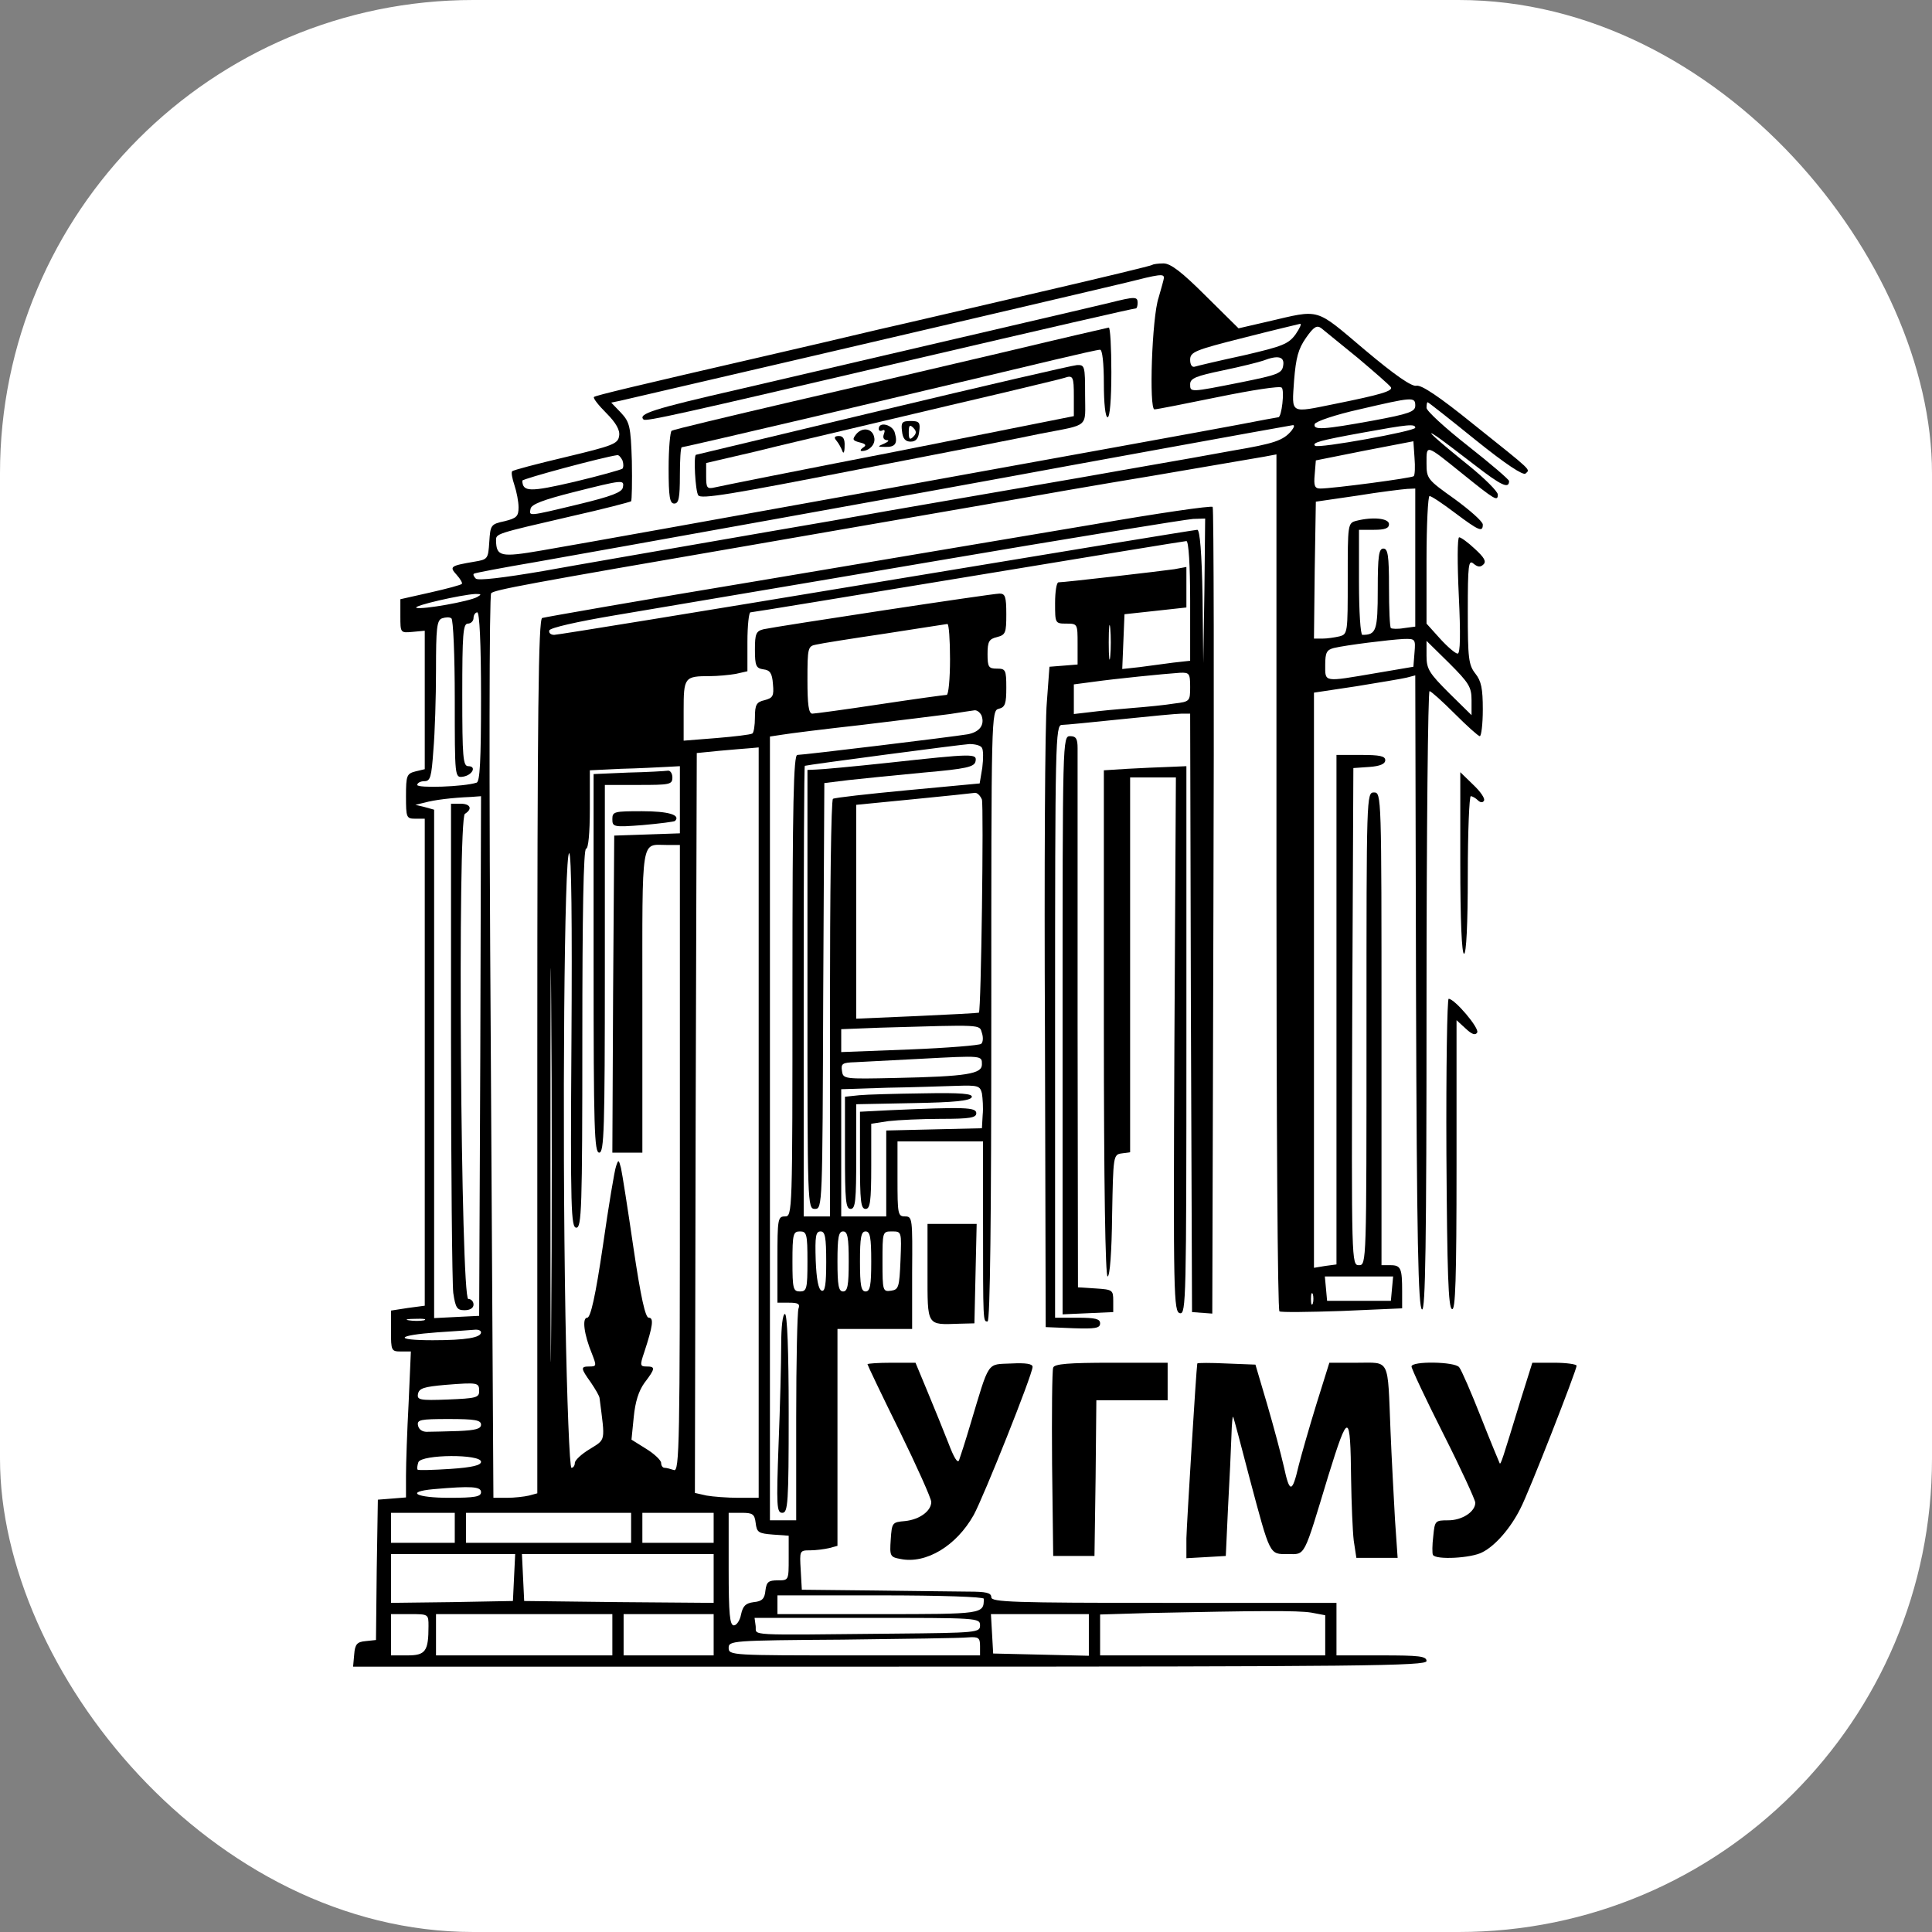 <svg width="1000" height="1000" viewBox="0 0 1000 1000" fill="none" xmlns="http://www.w3.org/2000/svg">
<rect x="0" y="0" width="1000" height="1000" fill="#808080" stroke="none"/>
<rect width="1000" height="1000" rx="245" fill="white"/>
<path d="M596.406 137.123C596.017 137.511 570.383 143.725 539.311 150.911C508.433 158.096 470.37 167.029 454.834 170.525C439.298 174.215 413.664 180.235 397.545 183.925C328.41 199.849 308.213 204.704 307.436 205.481C306.854 206.064 309.767 209.754 313.845 213.832C318.894 218.881 321.03 222.765 320.448 225.678C319.865 229.756 317.146 230.727 292.871 236.553C278.112 240.049 265.489 243.35 265.101 243.933C264.518 244.515 265.101 247.623 266.266 251.118C267.431 254.614 268.402 259.663 268.402 262.576C268.402 267.237 267.431 268.208 261.217 269.761C254.031 271.315 253.837 271.703 253.254 280.442C252.672 289.376 252.478 289.57 245.486 290.735C233.058 292.871 232.475 293.26 236.359 297.532C238.301 299.668 239.466 301.804 239.078 302.193C238.689 302.775 231.31 304.717 222.765 306.659L207.229 310.155V318.894C207.229 327.633 207.229 327.633 213.638 327.05L219.852 326.468V362.201V398.128L214.997 399.293C210.53 400.458 210.142 401.429 210.142 412.11C210.142 423.179 210.336 423.762 214.997 423.762H219.852V549.798V675.834L211.113 676.999L202.374 678.358V689.039C202.374 699.138 202.568 699.526 207.617 699.526H212.667L211.501 726.131C210.725 740.696 210.142 757.592 210.142 763.806V775.07L202.957 775.652L195.577 776.235L194.994 812.55L194.606 848.866L189.168 849.448C184.896 849.837 183.731 851.002 183.342 856.245L182.76 862.654H460.466C706.129 862.654 738.366 862.266 738.366 859.741C738.366 857.216 734.482 856.828 715.062 856.828H691.758V843.234V829.64H602.426C524.358 829.64 513.094 829.252 513.094 826.727C513.094 824.397 510.375 823.814 501.054 823.814C494.257 823.814 472.312 823.426 451.921 823.231L415.023 822.843L414.44 812.55C413.858 802.646 413.858 802.452 419.295 802.452C422.208 802.452 426.675 801.869 429.2 801.287L433.472 800.122V743.998V687.874H452.698H472.118V658.744C472.312 630.779 472.312 629.614 468.428 629.614C464.738 629.614 464.544 628.449 464.544 610.194V590.774H486.683H508.822V631.944C508.822 684.961 508.822 683.99 511.152 683.99C512.511 683.99 513.094 630.002 513.094 525.911C513.094 369.58 513.094 367.832 516.978 366.861C520.279 366.085 520.862 364.143 520.862 355.986C520.862 346.665 520.474 346.082 516.007 346.082C511.735 346.082 511.152 345.305 511.152 338.508C511.152 332.1 511.929 330.74 516.007 329.769C520.474 328.604 520.862 327.633 520.862 317.923C520.862 308.796 520.279 307.242 517.366 307.242C513.482 307.242 402.4 324.137 395.215 325.691C391.331 326.662 390.748 328.021 390.748 336.178C390.748 344.723 391.331 345.888 395.215 346.47C398.516 346.859 399.681 348.412 400.07 354.044C400.652 360.259 400.07 361.23 395.797 362.395C391.525 363.366 390.748 364.725 390.748 371.328C390.748 375.406 390.165 379.29 389.389 379.679C388.418 380.261 380.261 381.232 370.94 382.009L353.85 383.368V367.832C353.85 350.549 354.238 349.966 367.444 349.966C371.328 349.966 377.542 349.383 380.844 348.801L386.864 347.441V332.294C386.864 323.749 387.641 316.952 388.418 316.952C389.389 316.952 440.075 308.601 501.248 298.503C562.421 288.405 613.107 280.054 614.078 280.054C615.243 280.054 616.02 292.677 616.02 310.932V342.004L607.281 342.975C602.426 343.557 594.658 344.723 589.803 345.305L580.87 346.276L581.452 332.1L582.035 317.923L598.154 316.175L614.078 314.427V303.941V293.454L607.864 294.619C601.261 295.59 550.963 301.416 547.856 301.416C546.885 301.416 546.108 306.271 546.108 312.097C546.108 322.584 546.108 322.778 551.934 322.778C557.76 322.778 557.76 322.972 557.76 333.265V343.946L550.575 344.528L543.195 345.111L541.836 363.56C540.865 373.658 540.476 450.562 540.865 534.456L541.253 686.903L555.43 687.486C566.887 687.874 569.412 687.486 569.412 684.961C569.412 682.631 566.887 682.048 557.76 682.048H546.108V528.63C546.108 383.757 546.302 375.212 549.604 375.212C551.351 375.212 565.14 373.853 580.093 372.299C595.046 370.745 609.223 369.386 611.553 369.386H616.02L616.408 524.163L616.991 679.135L622.234 679.523L627.478 679.912L628.06 471.729C628.449 357.151 628.255 262.964 627.672 262.382C627.089 261.605 599.125 265.683 565.528 271.509C531.931 277.141 454.64 290.152 393.661 300.445C332.682 310.543 281.802 319.477 280.637 319.865C278.695 320.448 278.112 367.638 278.112 546.885V772.934L273.84 774.099C271.315 774.681 266.266 775.264 262.382 775.264H255.391L254.031 542.03C253.06 398.904 253.254 308.019 254.225 307.048C255.973 305.3 271.315 302.387 389.777 281.996C431.918 274.616 452.892 271.121 517.561 259.857C532.708 257.138 568.247 250.924 596.6 246.263C624.953 241.408 650.976 236.942 654.472 236.359L660.686 235.194V456.582C660.686 578.345 661.269 678.358 662.24 678.747C663.016 679.329 677.581 679.135 694.671 678.552L725.743 677.193V668.454C725.743 656.608 725.16 654.86 719.723 654.86H715.062V532.514C715.062 411.527 715.062 410.168 711.178 410.168C707.294 410.168 707.294 411.527 707.294 532.514C707.294 653.695 707.294 654.86 703.41 654.86C699.526 654.86 699.526 653.889 699.914 526.3L700.497 397.545L708.848 396.962C714.285 396.574 717.004 395.409 717.004 393.467C717.004 391.331 714.091 390.748 704.381 390.748H691.758V522.61V654.472L685.932 655.248L680.106 656.219V507.268V358.511L702.051 355.209C713.897 353.267 725.743 351.325 728.073 350.743L732.54 349.578L732.928 513.288C733.317 642.043 734.094 676.999 736.036 677.776C737.783 678.358 738.366 645.538 738.366 518.143C738.366 429.976 739.143 357.734 739.92 357.734C740.696 357.734 746.522 362.977 752.931 369.386C759.34 375.795 765.166 381.038 765.942 381.038C766.719 381.038 767.496 374.824 767.496 367.25C767.496 356.375 766.719 352.491 763.612 348.607C760.116 344.14 759.728 340.644 759.728 316.369C759.728 292.289 760.116 289.57 762.641 291.706C764.971 293.648 766.331 293.648 767.884 292.094C769.438 290.541 768.079 288.405 763.418 284.132C759.922 280.831 756.232 278.112 755.261 278.112C754.29 278.112 754.29 291.706 755.067 308.213C756.038 328.41 755.844 338.314 754.485 338.314C753.319 338.314 749.241 334.818 745.357 330.546L738.366 322.778V289.764C738.366 271.509 739.143 256.75 739.92 256.75C740.891 256.75 746.717 260.634 753.125 265.489C765.554 274.811 767.496 275.587 767.496 271.509C767.496 269.956 760.893 264.13 752.931 258.304C738.754 248.205 738.366 247.817 738.366 239.66C738.366 229.95 737.783 229.756 756.815 245.098C773.905 258.886 775.264 259.663 775.264 255.973C775.264 254.42 768.467 247.623 760.311 241.02C743.415 227.426 736.424 221.017 743.609 225.872C745.94 227.426 754.679 234.029 763.224 240.631C777.012 251.312 781.09 253.254 781.09 248.982C781.09 248.205 771.574 240.049 759.728 230.727C748.076 221.6 738.366 212.667 738.366 211.113C738.366 209.559 738.56 208.2 738.949 208.2C739.337 208.2 750.406 216.939 763.612 227.62C779.536 240.437 788.47 246.263 789.635 245.098C791.965 242.768 794.101 244.71 762.253 219.269C744.969 205.287 735.647 199.072 733.123 199.655C730.792 200.238 722.247 194.412 706.323 181.012C680.3 159.067 683.796 160.038 656.219 166.447L641.072 169.942L624.176 153.241C611.748 140.812 605.922 136.346 602.232 136.346C599.513 136.346 596.794 136.734 596.406 137.123ZM602.426 143.725C602.426 144.696 601.067 149.163 599.707 154.018C596.212 164.116 594.658 212.084 597.571 211.89C598.736 211.89 613.495 208.977 630.585 205.481C647.675 201.985 662.434 199.655 663.405 200.626C664.958 201.985 663.405 215.968 661.657 215.968C661.269 215.968 651.947 217.716 640.878 219.852C611.165 225.484 316.952 278.695 280.442 284.909C259.08 288.599 256.944 288.016 256.75 279.86C256.75 276.17 256.167 276.364 295.59 267.237C312.097 263.547 326.079 259.857 326.662 259.469C327.05 258.886 327.245 249.565 327.05 238.689C326.468 220.435 325.885 218.493 321.419 213.638L316.369 208.394L321.03 207.423C460.077 175.186 571.742 148.969 583.006 146.25C599.901 141.978 602.426 141.589 602.426 143.725ZM670.59 173.05C666.9 178.099 663.793 179.264 643.791 183.925C631.168 186.644 619.71 189.362 618.545 189.751C616.991 190.333 616.02 188.78 616.02 186.255C616.02 182.177 618.35 181.206 643.791 174.797C658.938 170.913 672.144 167.806 672.921 167.612C673.892 167.418 672.726 169.942 670.59 173.05ZM702.827 185.284C711.566 192.664 719.14 199.267 719.917 200.432C721.082 202.374 714.479 204.316 691.37 208.977C667.289 213.832 668.648 214.609 669.813 196.936C670.784 185.09 671.95 180.623 676.028 174.797C680.106 168.971 681.66 168.195 683.99 169.942C685.544 171.302 694.088 178.099 702.827 185.284ZM664.182 189.168C663.599 193.246 661.463 194.023 642.237 197.907C615.826 203.151 616.02 203.151 616.02 198.878C616.02 195.771 619.127 194.606 633.11 191.693C642.431 189.751 651.753 187.42 653.889 186.644C661.463 183.731 664.958 184.507 664.182 189.168ZM732.54 209.948C732.54 213.055 729.433 214.22 710.595 217.716C684.961 222.377 679.523 222.765 680.494 219.464C681.077 218.104 691.37 214.609 703.604 211.89C731.181 205.481 732.54 205.287 732.54 209.948ZM668.454 222.959C664.182 228.008 659.715 229.562 637.965 233.252C626.507 235.388 606.698 238.884 594.27 241.02C571.16 245.098 557.177 247.623 492.703 258.692C473.477 261.993 445.512 266.848 430.559 269.567C415.606 272.092 383.368 277.724 358.705 281.996C334.236 286.268 299.28 292.289 281.025 295.59C260.44 299.086 247.428 300.639 246.263 299.474C245.292 298.503 244.71 297.338 245.292 296.949C245.681 296.561 260.051 293.842 277.141 290.929C307.048 285.686 497.946 251.312 521.833 246.846C542.612 242.962 667.483 220.24 669.231 220.046C670.202 220.046 669.813 221.211 668.454 222.959ZM732.54 221.406C732.54 223.153 682.242 232.281 680.689 230.727C678.941 229.174 682.825 228.008 705.352 223.93C728.85 219.658 732.54 219.269 732.54 221.406ZM731.763 246.457C730.986 247.428 689.816 252.866 683.407 252.866C680.494 252.866 679.912 251.507 680.494 245.486L681.077 238.301L706.323 233.252L731.569 228.397L732.152 236.942C732.54 241.602 732.346 245.875 731.763 246.457ZM322.195 238.301C322.778 240.049 322.778 241.797 322.195 242.573C321.419 243.156 310.349 246.263 297.338 249.37C274.034 254.808 270.538 254.614 270.344 248.788C270.344 247.817 312.291 236.553 319.477 235.582C320.253 235.388 321.419 236.747 322.195 238.301ZM322.39 252.283C322.001 254.808 316.369 256.944 299.474 261.022C272.869 267.431 273.84 267.237 274.616 263.353C275.005 261.022 281.219 258.692 296.561 254.808C322.778 248.205 323.166 248.205 322.39 252.283ZM732.54 288.599V324.332L726.714 325.108C723.413 325.691 720.5 325.497 719.917 325.108C719.334 324.526 718.946 315.01 718.946 303.941C718.946 287.434 718.363 283.938 716.033 283.938C713.703 283.938 713.12 287.628 713.12 305.106C713.12 326.468 712.343 328.604 705.158 328.604C704.187 328.604 703.41 316.564 703.41 301.416V274.228H711.178C716.81 274.228 718.946 273.451 718.946 271.315C718.946 268.208 710.401 267.431 702.051 269.567C697.584 270.732 697.584 271.315 697.584 299.474C697.584 327.633 697.584 328.216 693.312 329.381C690.787 329.963 686.903 330.546 684.378 330.546H680.106L680.494 295.007L681.077 259.663L702.439 256.556C714.285 254.614 725.743 253.254 728.268 253.06L732.54 252.866V288.599ZM623.4 305.688L622.817 343.169L622.429 308.601C622.04 286.463 621.069 274.228 619.71 274.228C618.545 274.228 543.972 286.463 453.863 301.416C363.754 316.369 288.599 328.604 286.851 328.604C285.103 328.604 283.938 327.633 284.326 326.274C284.909 324.914 298.503 321.807 318.117 318.506C336.178 315.398 409.391 303.164 481.051 290.929C552.711 278.695 614.078 268.79 617.574 268.596L623.788 268.402L623.4 305.688ZM247.04 308.99C242.962 311.32 218.687 315.593 215.58 314.622C213.055 313.651 238.689 307.825 246.069 307.436C249.176 307.436 249.37 307.63 247.04 308.99ZM248.982 360.647C248.982 394.049 248.399 404.73 246.652 405.119C240.049 407.255 215.968 408.032 215.968 406.284C215.968 405.313 217.522 404.342 219.658 404.342C222.765 404.342 223.348 402.206 224.319 388.223C225.095 379.484 225.678 360.841 225.678 346.859C225.678 325.303 226.066 321.03 228.785 320.059C230.533 319.477 232.669 319.282 233.64 320.059C234.611 320.642 235.388 339.479 235.388 361.812C235.388 402.594 235.388 402.594 239.66 402.012C244.515 401.235 246.846 396.574 242.379 396.574C239.66 396.574 239.272 392.107 239.272 359.676C239.272 328.216 239.66 322.778 242.185 322.778C243.739 322.778 245.098 321.419 245.098 319.865C245.098 318.311 246.069 316.952 247.04 316.952C248.205 316.952 248.982 332.876 248.982 360.647ZM574.655 339.673C574.267 343.752 573.879 340.45 573.879 332.488C573.879 324.526 574.267 321.224 574.655 325.108C575.044 329.187 575.044 335.789 574.655 339.673ZM491.732 341.227C491.732 351.325 490.955 359.676 489.984 359.676C489.013 359.676 473.477 361.812 455.417 364.531C437.55 367.25 421.626 369.386 420.461 369.386C418.519 369.386 417.936 364.531 417.936 351.908C417.936 335.401 418.13 334.43 422.403 333.653C424.733 333.071 440.657 330.546 457.747 328.021C474.837 325.303 489.402 323.166 490.373 322.972C491.149 322.972 491.732 331.129 491.732 341.227ZM732.152 337.731L731.569 345.111L712.149 348.412C684.767 353.073 685.932 353.267 685.932 344.14C685.932 337.731 686.709 336.372 690.399 335.401C697.001 333.847 719.14 331.129 726.326 330.74C732.54 330.546 732.734 330.74 732.152 337.731ZM761.67 362.395V370.163L750.018 358.705C739.725 348.412 738.366 346.276 738.366 339.479V331.711L750.018 343.169C760.311 353.462 761.67 355.598 761.67 362.395ZM616.02 355.598C616.02 362.977 615.826 363.172 607.864 364.143C603.203 364.919 593.493 365.89 585.919 366.473C578.539 367.056 568.635 368.027 564.169 368.609L555.818 369.58V362.006V354.238L566.111 352.879C577.18 351.325 602.232 348.801 610.777 348.218C615.632 348.024 616.02 348.607 616.02 355.598ZM508.045 370.357C509.793 375.212 507.074 378.902 500.859 380.067C492.897 381.426 415.8 390.748 412.693 390.748C410.751 390.748 410.168 415.994 410.168 510.181C410.168 628.255 410.168 629.614 406.284 629.614C402.594 629.614 402.4 630.973 402.4 651.947V674.28H408.42C413.081 674.28 414.246 674.863 413.275 677.387C412.693 679.135 412.11 704.381 412.11 733.705V786.916H405.313H398.516V583.977V381.232L404.925 380.261C408.226 379.679 426.869 377.348 446.095 375.212C465.321 372.882 485.906 370.357 491.732 369.58C497.558 368.609 503.384 367.832 504.549 367.638C505.909 367.638 507.268 368.803 508.045 370.357ZM508.239 387.058C509.016 388.223 509.016 392.69 508.433 397.351L507.074 405.507L469.787 409.003C449.202 410.945 431.918 412.887 431.142 413.469C430.171 413.858 429.588 462.796 429.588 522.027V629.614H422.791H415.994V513.094C415.994 449.008 416.188 396.574 416.577 396.38C418.324 395.797 497.752 385.31 501.83 385.116C504.743 385.116 507.656 385.893 508.239 387.058ZM392.69 581.064V775.264H382.203C376.571 775.264 368.998 774.681 365.696 774.099L359.676 772.739L360.064 581.258L360.647 389.777L372.299 388.612C378.708 388.029 385.893 387.447 388.418 387.252L392.69 386.864V581.064ZM351.908 414.052V431.336L335.013 431.918L317.923 432.501L317.34 514.453L316.952 596.6H324.72H332.488V518.143C332.488 431.336 331.517 437.356 345.305 437.356H351.908V599.707C351.908 746.911 351.714 762.058 348.801 760.893C347.053 760.311 344.917 759.728 343.946 759.728C342.975 759.728 342.198 758.563 342.198 757.203C342.198 755.844 338.702 752.543 334.624 750.018L326.856 745.163L328.021 733.511C328.798 725.549 330.546 719.917 333.653 715.645C339.285 708.265 339.285 707.294 334.624 707.294C331.323 707.294 331.129 706.711 333.459 699.914C337.926 686.32 338.508 682.048 335.789 682.048C334.042 682.048 331.711 671.755 327.827 645.538C324.914 625.536 322.001 607.087 321.419 604.562C320.253 600.096 320.059 600.096 318.894 603.591C318.117 605.533 315.01 624.176 312.097 644.567C308.213 670.979 305.688 682.048 303.941 682.048C301.222 682.048 302.193 690.593 306.465 700.885C308.796 706.906 308.796 707.294 305.106 707.294C300.445 707.294 300.445 708.071 305.883 715.645C308.213 719.14 310.349 722.636 310.349 723.801C313.262 746.522 313.651 744.775 305.3 750.018C301.028 752.543 297.532 755.844 297.532 757.203C297.532 758.563 296.755 759.728 295.784 759.728C294.813 759.728 293.454 724.578 292.677 681.465C290.929 580.287 292.094 441.046 294.619 441.628C295.784 442.017 296.173 477.75 295.784 538.728C295.202 626.313 295.59 635.44 298.309 635.44C301.028 635.44 301.416 625.924 301.416 537.369C301.416 473.283 301.999 439.298 303.358 439.298C304.523 439.298 305.3 431.142 305.3 418.907V398.71L321.419 397.933C330.158 397.739 340.644 397.157 344.723 396.962L351.908 396.574V414.052ZM508.239 413.858C509.21 417.353 507.851 522.998 506.685 524.163C506.297 524.358 491.926 525.134 474.642 525.911L443.182 527.271V471.924V416.577L472.895 413.664C489.013 412.11 503.384 410.556 504.743 410.362C505.909 410.362 507.462 411.916 508.239 413.858ZM248.594 546.496L248.011 681.077L236.359 681.66L224.707 682.242V550.575V419.101L219.852 417.742L214.997 416.577L219.852 415.411C224.707 414.052 234.029 412.887 243.739 412.498L248.982 412.11L248.594 546.496ZM285.297 685.349C285.103 730.986 284.909 694.088 284.909 603.397C284.909 512.511 285.103 475.225 285.297 520.279C285.686 565.334 285.686 639.518 285.297 685.349ZM508.239 534.65C509.016 536.981 508.822 539.505 507.851 540.282C507.074 541.059 490.373 542.418 470.953 543.195L435.414 544.554V538.534V532.708L455.417 531.931C509.21 530.378 506.88 530.184 508.239 534.65ZM508.239 550.963C508.239 555.818 500.665 557.177 463.573 557.954C436.773 558.537 436.385 558.537 435.802 554.264C435.22 550.575 435.997 549.992 442.599 549.798C446.678 549.604 461.825 548.827 476.196 548.05C508.822 546.302 508.239 546.302 508.239 550.963ZM508.239 565.916C508.627 568.441 509.016 573.49 508.627 577.18L508.239 583.977L483.576 584.56L458.718 585.142V607.281V629.614H447.066H435.414V596.6V563.78L459.301 563.003C472.312 562.809 488.431 562.227 495.033 562.032C506.297 561.644 507.268 562.032 508.239 565.916ZM417.936 652.918C417.936 667.095 417.548 668.454 414.052 668.454C410.556 668.454 410.168 667.095 410.168 652.918C410.168 638.741 410.556 637.382 414.052 637.382C417.548 637.382 417.936 638.741 417.936 652.918ZM427.646 653.112C427.646 664.764 427.063 668.648 425.316 668.066C423.568 667.483 422.597 662.045 422.208 652.335C421.82 639.907 422.208 637.382 424.733 637.382C427.063 637.382 427.646 640.295 427.646 653.112ZM439.298 652.918C439.298 665.347 438.715 668.454 436.385 668.454C434.055 668.454 433.472 665.347 433.472 652.918C433.472 640.489 434.055 637.382 436.385 637.382C438.715 637.382 439.298 640.489 439.298 652.918ZM450.95 652.918C450.95 665.347 450.367 668.454 448.037 668.454C445.707 668.454 445.124 665.347 445.124 652.918C445.124 640.489 445.707 637.382 448.037 637.382C450.367 637.382 450.95 640.489 450.95 652.918ZM466.098 652.335C465.515 666.318 465.127 667.483 461.243 668.066C456.97 668.648 456.776 668.26 456.776 653.112C456.776 637.576 456.776 637.382 461.631 637.382C466.68 637.382 466.68 637.382 466.098 652.335ZM720.5 666.9L719.917 673.309H703.41H686.903L686.32 666.9L685.738 660.686H703.41H721.082L720.5 666.9ZM679.523 674.668C678.941 676.028 678.552 675.057 678.552 672.338C678.552 669.619 678.941 668.648 679.523 669.813C679.912 671.173 679.912 673.503 679.523 674.668ZM219.464 683.407C217.522 683.796 214.026 683.796 211.696 683.407C209.171 683.019 210.725 682.631 214.997 682.631C219.269 682.436 221.211 682.825 219.464 683.407ZM248.982 689.622C248.982 692.341 241.214 693.7 223.93 693.7C203.539 693.7 205.093 691.175 226.261 689.622C235 689.039 243.739 688.457 245.681 688.262C247.428 688.068 248.982 688.651 248.982 689.622ZM248.011 720.111C248.011 723.413 246.263 723.801 231.892 724.384C217.133 724.966 215.774 724.578 216.356 721.471C216.939 718.558 219.464 717.781 230.533 716.81C247.623 715.45 248.011 715.645 248.011 720.111ZM248.982 737.395C248.982 739.531 246.263 740.308 237.33 740.696C230.921 740.891 223.736 741.085 221.406 741.085C218.687 741.279 216.745 739.92 216.356 737.783C215.774 734.87 217.522 734.482 232.281 734.482C245.875 734.482 248.982 735.065 248.982 737.395ZM248.982 756.621C248.982 758.369 244.71 759.534 233.058 760.311C224.124 760.893 216.551 761.087 216.162 760.699C215.774 760.311 215.968 758.563 216.551 756.815C218.298 752.737 248.982 752.543 248.982 756.621ZM248.982 772.351C248.982 774.681 245.875 775.264 232.475 775.264C215.385 775.264 209.559 772.157 224.319 770.797C244.127 769.05 248.982 769.438 248.982 772.351ZM235.388 790.8V798.568H218.881H202.374V790.8V783.032H218.881H235.388V790.8ZM326.662 790.8V798.568H283.938H241.214V790.8V783.032H283.938H326.662V790.8ZM369.386 790.8V798.568H350.937H332.488V790.8V783.032H350.937H369.386V790.8ZM391.136 788.275C391.719 793.13 392.496 793.713 400.07 794.296L408.226 794.878V806.53C408.226 817.988 408.226 817.988 402.594 817.988C397.739 817.988 396.768 818.765 396.186 823.231C395.797 827.504 394.438 828.863 390.165 829.252C385.893 829.834 384.534 831.194 383.563 835.66C382.98 838.767 381.232 841.292 379.873 841.292C377.737 841.292 377.154 835.66 377.154 812.162V783.032H383.757C389.583 783.032 390.554 783.615 391.136 788.275ZM266.072 816.434L265.489 828.669L234.029 829.252L202.374 829.64V817.017V804.394H234.417H266.654L266.072 816.434ZM369.386 817.017V829.64L320.448 829.252L271.315 828.669L270.732 816.434L270.15 804.394H319.865H369.386V817.017ZM509.21 827.504C509.21 835.466 509.016 835.466 454.64 835.466H402.4V830.611V825.756H455.805C486.877 825.756 509.21 826.533 509.21 827.504ZM678.747 834.689L685.932 836.049V846.341V856.828H627.672H569.412V846.147V835.66L595.241 834.883C650.976 833.718 671.755 833.524 678.747 834.689ZM221.794 841.68C221.794 854.692 220.24 856.828 210.919 856.828H202.374V846.147V835.466H212.084C221.794 835.466 221.794 835.466 221.794 841.68ZM316.952 846.147V856.828H271.315H225.678V846.147V835.466H271.315H316.952V846.147ZM369.386 846.147V856.828H346.082H322.778V846.147V835.466H346.082H369.386V846.147ZM563.586 846.147V857.022L538.923 856.44L514.065 855.857L513.482 845.564L512.9 835.466H538.146H563.586V846.147ZM507.268 841.292C507.268 844.982 505.909 845.176 462.602 845.564C384.339 846.341 391.719 846.73 391.136 841.68L390.554 837.408H448.814C505.909 837.408 507.268 837.408 507.268 841.292ZM507.268 851.973V856.828H442.211C378.513 856.828 377.154 856.828 377.154 852.944C377.154 849.254 378.708 849.06 435.997 848.672C468.234 848.283 497.558 847.895 501.054 847.506C506.491 847.118 507.268 847.701 507.268 851.973Z" fill="black"/>
<path d="M574.267 156.737C565.528 158.873 513.677 170.914 382.009 201.597C337.926 211.696 330.158 214.22 333.071 217.133C334.236 218.298 351.52 214.414 469.399 186.838C541.836 169.943 586.502 159.65 587.861 159.65C588.444 159.65 588.832 158.291 588.832 156.737C588.832 153.436 587.473 153.436 574.267 156.737Z" fill="black"/>
<path d="M520.862 181.983C492.509 188.586 442.405 200.432 409.391 208.006C376.183 215.774 348.412 222.377 347.636 222.959C346.859 223.542 346.082 232.281 346.082 242.379C346.082 257.333 346.665 260.634 348.995 260.634C351.325 260.634 351.908 257.721 351.908 246.069C351.908 238.107 352.296 231.504 352.879 231.504C353.462 231.504 385.505 224.124 424.345 214.997C513.871 193.829 521.445 192.081 546.496 186.061C557.954 183.342 568.247 181.012 569.412 181.012C570.577 181.012 571.354 188.003 571.354 198.49C571.354 208.783 572.131 215.968 573.296 215.968C574.461 215.968 575.238 206.841 575.238 192.664C575.238 179.847 574.655 169.36 573.879 169.554C572.908 169.748 549.215 175.186 520.862 181.983Z" fill="black"/>
<path d="M456.776 212.278C403.953 224.901 360.453 235.388 360.258 235.388C358.899 235.388 359.87 254.225 361.424 256.362C362.589 258.498 378.902 255.779 443.376 243.156C487.654 234.611 530.378 226.261 538.34 224.513C564.363 219.464 561.644 221.794 561.644 204.316C561.644 189.363 561.45 188.78 557.371 188.974C554.847 189.168 509.598 199.655 456.776 212.278ZM555.818 205.093V215.385L465.126 233.446C415.023 243.156 372.299 251.701 369.968 252.283C365.89 253.254 365.502 252.478 365.502 246.457V239.66L391.33 233.64C405.313 230.145 422.208 226.261 428.617 224.707C435.025 223.153 451.727 219.269 465.515 215.968C479.497 212.667 503.966 206.841 519.891 203.151C536.009 199.267 549.992 195.965 550.963 195.577C555.429 194.023 555.818 194.994 555.818 205.093Z" fill="black"/>
<path d="M466.874 223.153C467.263 227.037 468.622 228.591 471.341 228.591C474.06 228.591 475.419 227.037 475.807 223.153C476.39 218.687 475.807 217.91 471.341 217.91C466.874 217.91 466.292 218.687 466.874 223.153ZM472.7 226.066C470.952 227.814 470.37 227.426 470.37 223.736C470.37 220.046 470.952 219.658 472.7 221.406C474.448 223.153 474.448 224.319 472.7 226.066Z" fill="black"/>
<path d="M454.834 221.988C454.834 222.959 455.611 223.348 456.776 222.765C457.941 222.182 458.135 222.959 457.553 224.513C456.776 226.455 457.359 227.62 458.912 227.814C460.466 227.814 459.883 228.591 457.747 229.562C454.057 231.116 454.057 231.31 458.135 231.31C463.379 231.504 464.738 229.562 463.185 224.124C462.214 219.852 454.834 217.91 454.834 221.988Z" fill="black"/>
<path d="M443.182 224.707C441.046 227.426 441.24 228.008 444.93 228.979C448.231 229.756 448.619 230.533 446.677 231.698C445.318 232.669 445.124 233.446 446.095 233.446C449.979 233.446 453.28 229.95 452.503 226.455C451.727 221.794 446.483 220.823 443.182 224.707Z" fill="black"/>
<path d="M432.889 228.008C434.055 229.368 435.414 231.892 435.997 233.446C436.579 235.194 437.162 234.029 437.162 230.921C437.356 227.232 436.385 225.678 434.249 225.678C431.918 225.678 431.53 226.455 432.889 228.008Z" fill="black"/>
<path d="M404.342 696.225C404.342 705.158 403.759 728.462 402.983 747.688C401.817 779.731 402.012 783.032 404.925 783.032C407.838 783.032 408.226 778.177 408.226 731.569C408.226 698.555 407.449 680.106 406.284 680.106C405.119 680.106 404.342 686.709 404.342 696.225Z" fill="black"/>
<path d="M459.689 394.826C441.628 396.768 424.733 398.322 422.403 398.322L417.936 398.516V512.123C417.936 624.371 417.936 625.73 421.82 625.73C425.704 625.73 425.704 624.176 426.092 515.424L426.675 405.313L439.298 403.759C446.289 402.983 463.767 401.235 478.138 399.875C500.277 397.933 504.355 396.962 504.938 394.049C505.714 389.971 504.161 389.971 459.689 394.826Z" fill="black"/>
<path d="M325.303 399.875L307.242 400.652V498.529C307.242 584.365 307.63 596.6 310.155 596.6C312.68 596.6 313.068 584.754 313.068 501.442V406.284H330.546C346.665 406.284 348.024 406.09 348.024 402.4C348.024 400.264 346.859 398.71 345.694 398.904C344.334 399.099 335.013 399.681 325.303 399.875Z" fill="black"/>
<path d="M316.952 423.956C316.952 428.034 317.535 428.229 332.682 427.063C341.421 426.287 348.995 425.316 349.383 424.927C352.491 421.82 345.888 419.878 332.294 419.878C317.923 419.878 316.952 420.072 316.952 423.956Z" fill="black"/>
<path d="M233.446 538.146C233.446 605.145 234.029 664.182 234.611 669.231C235.776 676.999 236.553 678.164 240.437 678.164C243.35 678.164 245.098 676.999 245.098 675.251C245.098 673.697 243.933 672.338 242.379 672.338C238.495 672.338 236.747 423.568 240.631 421.237C244.71 418.713 243.544 415.994 238.301 415.994H233.446V538.146Z" fill="black"/>
<path d="M444.736 566.887L437.356 567.664V596.794C437.356 621.263 437.744 625.73 440.269 625.73C442.794 625.73 443.182 621.458 443.182 598.542V571.548L472.7 570.966C494.062 570.577 502.219 569.8 502.996 567.858C503.578 566.111 497.752 565.528 477.75 565.916C463.573 566.111 448.62 566.499 444.736 566.887Z" fill="black"/>
<path d="M460.272 574.655L445.124 575.432V600.484C445.124 621.652 445.512 625.73 448.037 625.73C450.367 625.73 450.95 622.04 450.95 603.591V581.647L459.883 580.287C464.932 579.705 477.167 579.122 487.071 579.122C502.025 579.122 505.326 578.539 505.326 576.209C505.326 573.102 499.694 572.908 460.272 574.655Z" fill="black"/>
<path d="M549.992 530.572V680.3L563.198 679.718L576.209 679.135V673.309C576.209 667.677 575.821 667.483 567.082 666.9L557.954 666.318L557.76 529.989C557.76 455.028 557.76 390.748 557.76 387.252C557.76 382.397 556.983 381.038 553.876 381.038C549.992 381.038 549.992 382.397 549.992 530.572Z" fill="black"/>
<path d="M583.589 397.933L571.354 398.71V529.601C571.354 613.495 572.131 660.686 573.296 660.686C574.461 660.686 575.432 648.063 575.626 629.031C576.209 598.154 576.209 597.571 580.676 596.988L584.948 596.406V499.306V402.4H596.794H608.64L607.864 540.67C607.281 671.173 607.475 679.135 610.777 679.718C613.884 680.3 614.078 672.532 614.078 538.534V396.574L604.951 396.962C599.707 397.157 590.191 397.545 583.589 397.933Z" fill="black"/>
<path d="M755.844 446.678C755.844 476.779 756.621 493.674 757.786 493.674C758.951 493.674 759.728 478.721 759.728 452.892C759.728 430.365 760.505 412.11 761.282 412.11C762.058 412.11 763.806 413.081 764.971 414.246C766.137 415.411 767.496 415.606 768.079 414.44C768.855 413.469 766.331 409.78 762.641 406.284L755.844 399.681V446.678Z" fill="black"/>
<path d="M748.658 596.988C749.047 658.938 749.629 676.999 751.571 677.581C753.319 678.358 753.902 662.628 753.902 603.203V528.047L758.563 532.32C761.864 535.427 763.612 536.01 764.583 534.456C765.942 532.32 752.931 516.978 749.824 516.978C749.047 516.978 748.464 552.905 748.658 596.988Z" fill="black"/>
<path d="M480.08 658.55C480.08 686.709 479.497 685.738 496.587 685.155L504.355 684.961L504.938 659.132L505.52 633.498H492.703H480.08V658.55Z" fill="black"/>
<path d="M449.008 706.129C449.008 706.517 456.388 722.053 465.515 740.502C474.642 759.145 482.022 775.652 482.022 777.4C482.022 782.061 476.002 786.528 468.428 787.304C461.825 787.887 461.631 788.081 461.048 796.82C460.466 805.365 460.66 805.948 466.098 806.919C479.303 809.637 495.033 800.122 503.967 784.197C509.016 775.07 534.456 711.372 534.456 707.488C534.456 705.935 531.155 705.352 523.387 705.74C510.569 706.323 512.317 703.798 502.219 737.395C499.694 745.94 496.975 754.29 496.393 755.844C495.616 757.592 493.674 754.29 490.955 747.105C488.431 740.696 483.576 728.656 480.08 720.305L473.866 705.352H461.437C454.64 705.352 449.008 705.74 449.008 706.129Z" fill="black"/>
<path d="M545.137 707.877C544.554 709.236 544.36 731.763 544.554 757.786L545.137 805.365H555.818H566.499L567.081 764.971L567.47 724.772H585.919H604.368V715.062V705.352H575.238C553.293 705.352 545.719 705.935 545.137 707.877Z" fill="black"/>
<path d="M619.71 705.74C619.127 709.236 614.272 788.47 614.078 796.238V806.53L624.37 805.948L634.469 805.365L635.634 780.119C636.411 766.137 637.188 749.63 637.382 743.221C637.576 736.812 637.964 732.346 638.353 733.511C638.741 734.482 642.625 749.047 646.898 765.554C657.579 805.559 656.996 804.394 666.512 804.394C675.833 804.394 674.474 806.919 687.485 764C697.972 730.21 698.943 730.404 699.332 765.748C699.526 778.177 700.108 792.354 700.691 797.403L702.05 806.336H712.731H723.412L722.053 786.722C721.47 775.847 720.305 755.067 719.723 740.502C718.169 702.439 719.723 705.352 702.439 705.352H688.068L681.271 727.102C677.581 739.143 673.503 753.319 672.144 758.757C668.842 772.934 667.483 772.934 664.57 759.34C663.016 752.543 659.132 737.978 655.831 726.714L649.811 706.323L634.857 705.74C626.701 705.352 619.904 705.352 619.71 705.74Z" fill="black"/>
<path d="M730.598 707.294C730.598 708.459 737.978 724.189 747.105 742.25C756.232 760.311 763.612 776.429 763.612 777.789C763.612 782.449 756.815 786.916 749.629 786.916C742.833 786.916 742.638 787.11 741.862 795.072C741.279 799.733 741.279 804.006 741.667 804.782C743.027 807.501 761.67 806.53 767.302 803.423C773.904 800.122 781.867 790.994 786.916 780.896C791.188 772.934 816.046 709.236 816.046 706.906C816.046 706.129 810.802 705.352 804.588 705.352H793.13L786.916 725.16C777.594 755.65 776.817 758.174 776.235 757.398C776.041 757.009 771.574 746.328 766.525 733.511C761.476 720.694 756.426 709.042 755.261 707.682C753.125 704.769 730.598 704.381 730.598 707.294Z" fill="black"/>
</svg>
